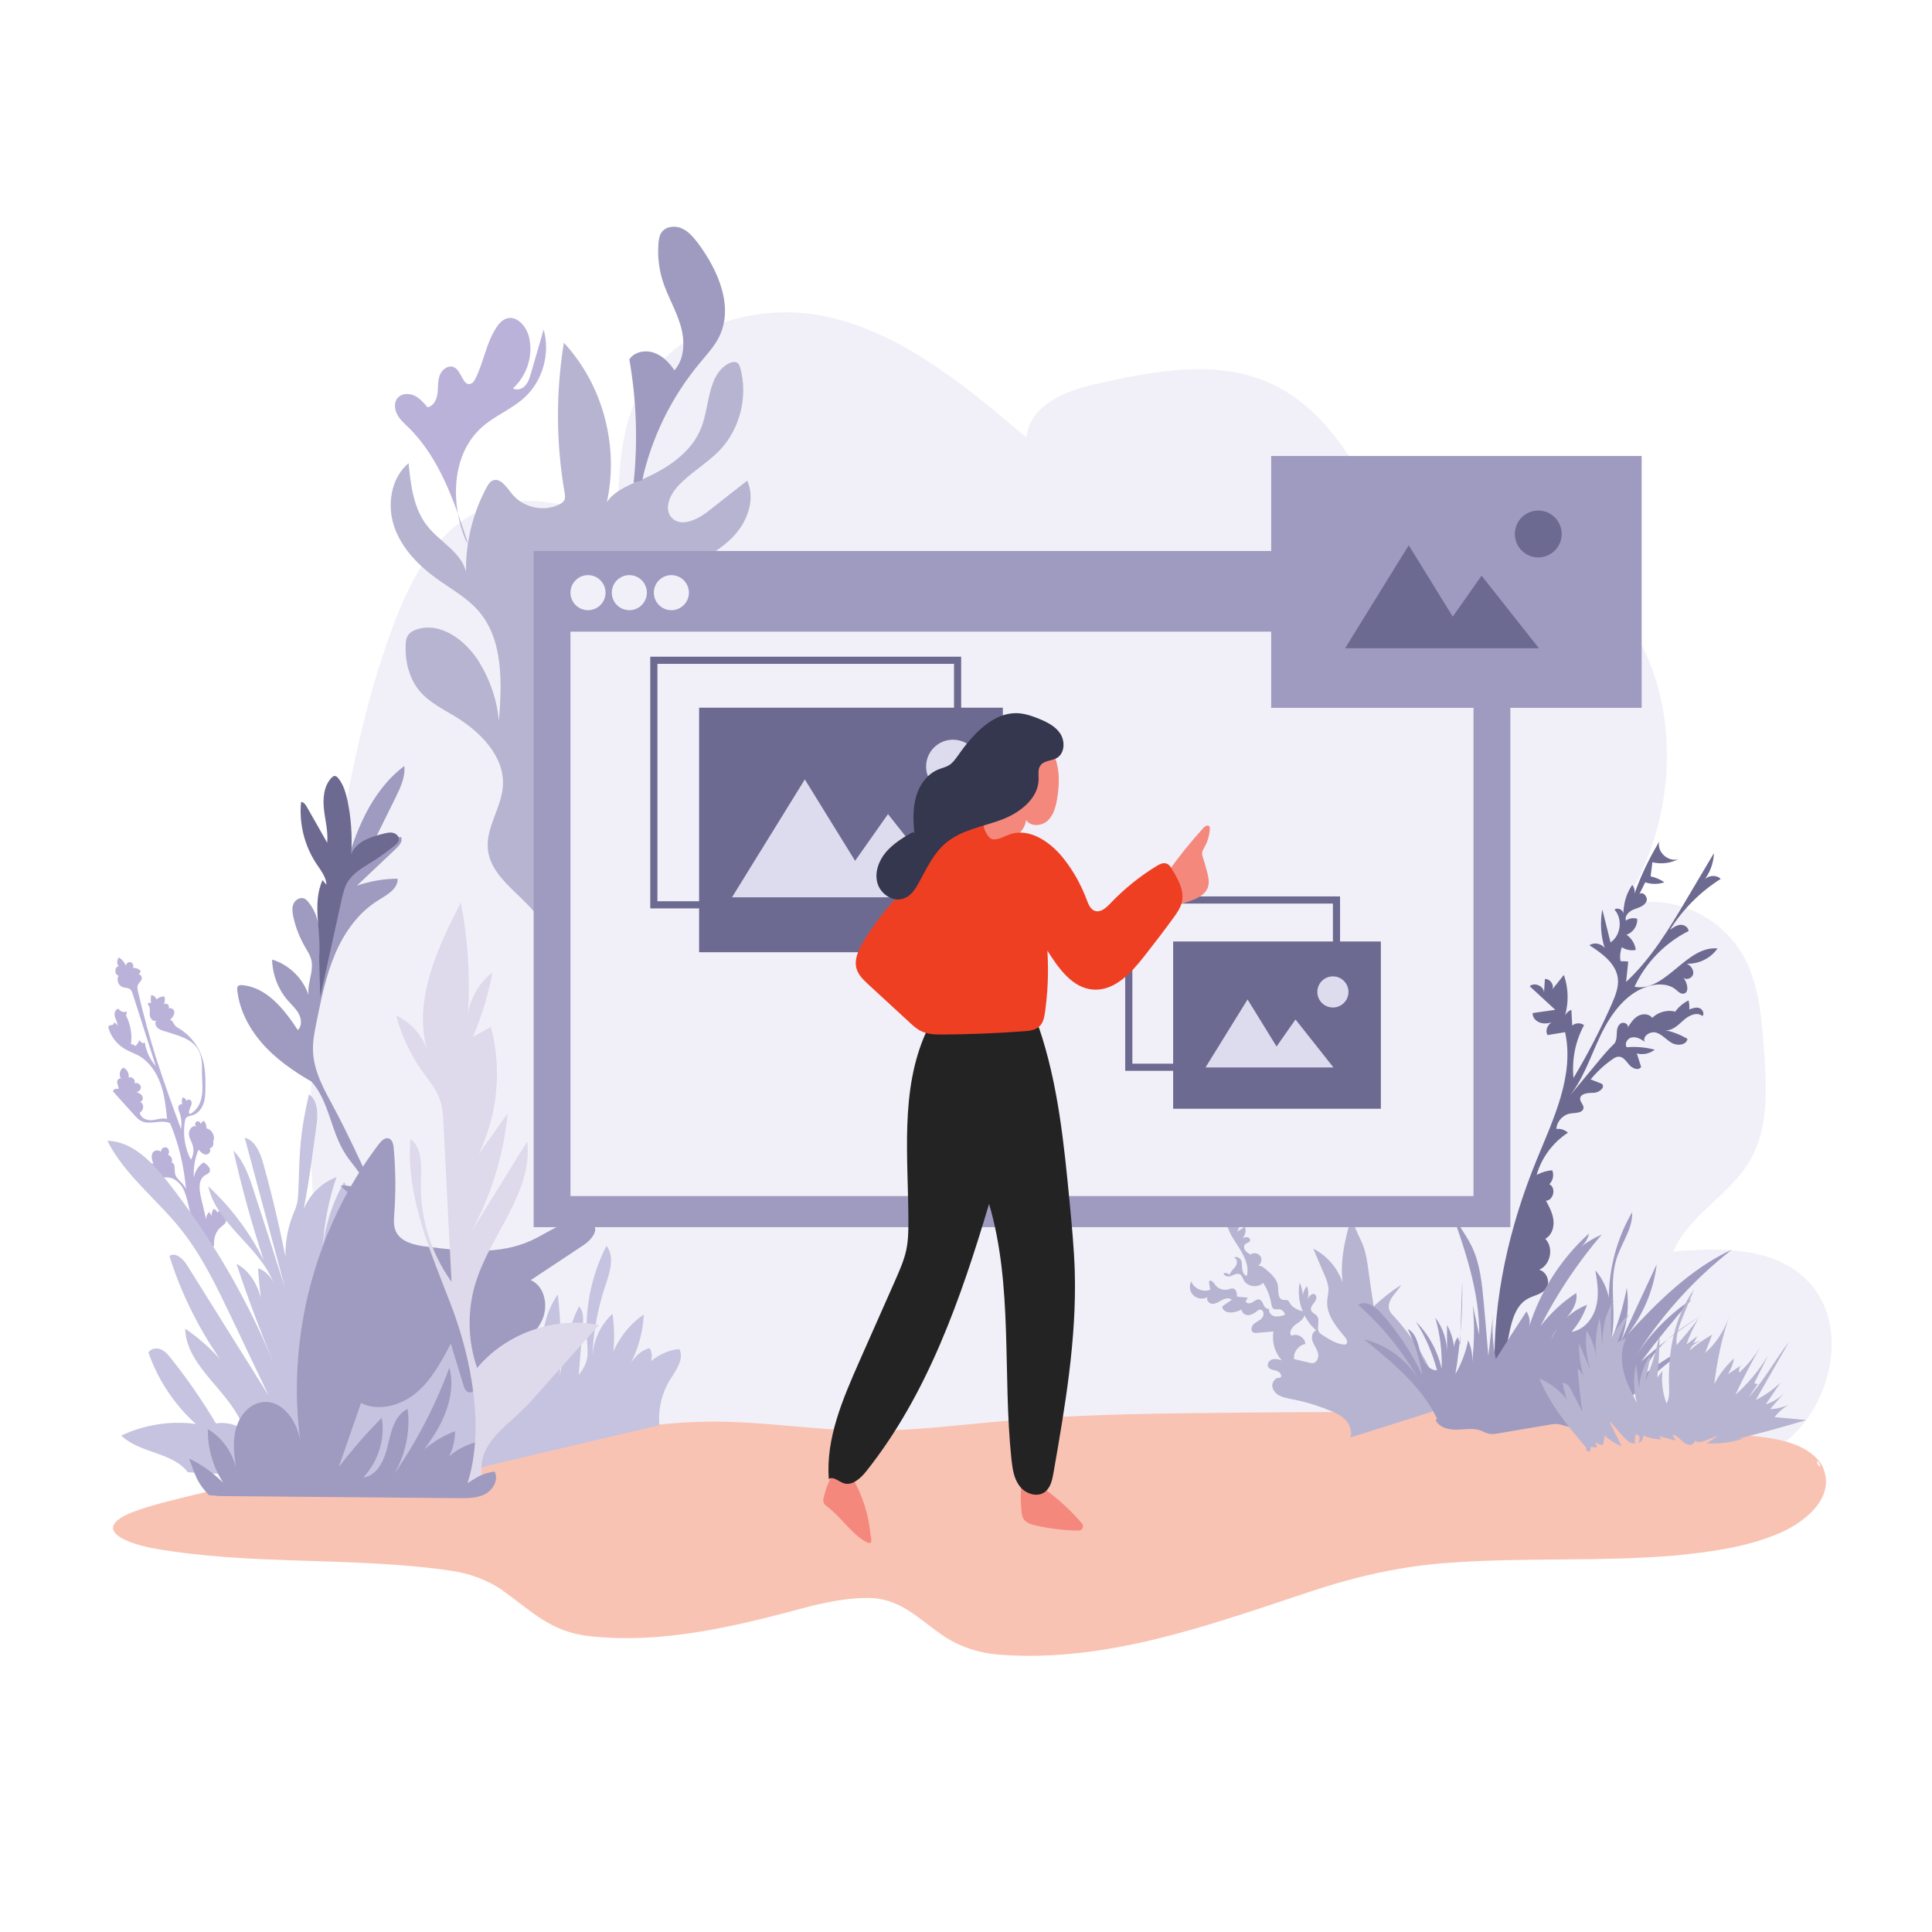 <?xml version="1.0" encoding="UTF-8"?><svg xmlns="http://www.w3.org/2000/svg" version="1.1" viewBox="0 0 1080 1080"><defs><style> .cls-1 { fill: none; stroke: #6d6a91; stroke-miterlimit: 10; stroke-width: 4px; } .cls-2 { fill: #c5c3df; } .cls-3 { fill: #f1f0f8; } .cls-4 { fill: #bab2d8; } .cls-5 { fill: #6d6a91; } .cls-6 { fill: #dddcee; } .cls-7 { fill: #34374d; } .cls-8 { fill: #f5887d; } .cls-9 { fill: #b7b4d1; } .cls-10 { fill: #ef3f23; } .cls-11 { fill: #f9c3b3; } .cls-12 { fill: #ded9eb; } .cls-13 { fill: #9f9bc0; } .cls-14 { fill: #232323; } </style></defs><g><g id="Layer_1"><path class="cls-4" d="M110.8,696.5c-1.9-7.8-3.8-15.7-5.6-23.5-.8-3.2-1.6-6.6-3.3-9.4-1.8-2.8-4.7-5.2-8-5.4-1.1,0-2.3.1-3.4-.2s-2.2-1.3-1.9-2.5c-1.8,1.6-5.2,1.5-6.3-.6s1.3-5.3,3.5-4.3c-.8-2-1.5-4.2-.5-6.1,1-1.9,4.5-2,4.7.1-.6-1.6,1.1-3.6,2.8-3.2,1.7.4,2.3,3,1,4.1,1.8.4,3,2.7,2.1,4.4,2.2.2,1.6,3.6,1.9,5.8.5,3.8,5.4,5.7,6.2,9.5-1-12.8-4-25.5-8.9-37.3-4.8-2.3-11,1.1-15.8-1.1-1.8-.8-3.2-2.3-4.5-3.8-3.9-4.3-7.8-8.6-11.7-13,.4-1.2,2-1.8,3.1-1.1.3-1.3-.6-2.6-.7-3.9-.2-1.3,1.5-2.9,2.3-1.8-1.5-1.9-1-5.1,1.1-6.4,2.1.9,3.4,3.3,3,5.6,1.8-.9,4.2,1.4,3.3,3.2,1.4-.6,3.2.3,3.5,1.8.3,1.5-1,3.1-2.5,3,1.3.5,2.6,1.1,3.3,2.3s.2,3.1-1.2,3.2c2.3.9,2.3,4.9,0,5.8-.3,2.9,3.4,4.7,6.3,4.5,3-.2,5.9-1.5,8.8-.7-.7-6.7-1.4-13.5-3.7-19.8-2.3-6.3-6.3-12.3-12.2-15.6-2.4-1.3-5.1-2.2-7.5-3.6-4.4-2.5-7.9-6.8-9.3-11.7-.1-.4-.2-.8,0-1.1.3-.6,1.2-.6,1.9-.7s1.4-.9,1-1.4c1,.1,1.9,1,2.1,2,.2-1.9-1-3.5-1.5-5.3s.2-4.3,2.1-4.4c.8,1.6,3,2.3,4.6,1.5-.1.8-.3,1.6-.4,2.4,2.5,4.9,3.5,10.5,2.7,15.9.9,0,1.9.4,2.5,1.1,1-1,1.7-2.1,2.3-3.4.6,1.3,2.6,2.5,2.9,1.1.7,5,2.9,9.7,6.2,13.5-4.3-13.5-8.6-26.9-12.9-40.4-.3-.9-.6-1.8-1.2-2.4-1.2-1.1-3.2-.9-4.7-1.5-2.3-1-3.3-4.2-2-6.3-2.4-.5-2.4-4.9,0-5.3-1.1-1.4-1-3.6.2-4.9,1.7,1.1,3.1,2.8,3.9,4.7,0-1.3,1.4-2.4,2.7-2,1.2.4,1.9,2.1,1.1,3.2,1.6-.2,3.4.5,4.5,1.7-.4.7-.7,1.4-1.1,2.1,1.2-.4,2,1.5,1.5,2.7s-1.7,2-2.1,3.2c-.4,1-.1,2.2.1,3.3,3,12.9,6.5,25.8,10.5,38.4,4.2,13,8.9,25.9,13.6,38.7.5-3.2.2-6.5-.9-9.5-.4-1-.8-2-.6-3s1.4-1.9,2.3-1.3c-.6-1.3-.5-2.8.2-4,1,.3,1.8,1.1,2.1,2.1.2-1.2,2.3-1,2.7.2s-.2,2.4-.7,3.6-1,2.5-.3,3.5c3.8-1.6,6.1-5.8,6.8-9.9.7-4.1.2-8.3.1-12.5,0-4.4.3-9-1.7-12.9-3.4-7-12.3-8.8-19.7-11.2-1.4-.4-2.8-1-3.7-2-1-1.1-1.3-2.8-.4-3.9-1.6,1.2-3.7-1.2-3.7-3.3s.4-4.5-1.2-5.8c.4-.7,1.3-1,2-.6-.3-1.4-.3-3,0-4.4,1.4,0,2.6,1.1,2.9,2.4,1.2-1,2.7-1.6,4.3-1.8.8,1.5.6,3.4-.4,4.6.8-.7,2.1-.6,2.8.3.6.8.3,2.2-.6,2.7.5-1.8,3.6-.9,3.9.9.3,1.9-1.1,3.5-2.4,4.8,1.4,0,1.9,1.9,2.8,3,.6.8,1.5,1.3,2.4,1.8,6.1,3.7,10.8,9.7,12.9,16.5,1.7,5.4,1.8,11.1,1.7,16.7,0,3-.1,6.1-1.1,8.9-1,2.8-3.1,5.4-6,6.3-1.3.4-2.8.5-3.7,1.6-.5.6-.6,1.3-.7,2.1-1.1,7.2,0,14.7,3.4,21.2,1.4-2.3,1.8-5.2,1.1-7.8-.6-2.3-2.1-4.3-2.2-6.6s1.9-5.1,4.1-4.2c-.9-.7-.7-2.3.3-2.8,1-.4,2.4.6,2.2,1.7.2-1,1-1.8,1.9-2,.9,1.2,1.4,2.7,1.3,4.2,3.2.5,5.2,4.7,3.7,7.5.7,1.5-.4,3.4-2,3.7,1.3,1.1-.2,3.5-2,3.4-1.7,0-3-1.5-4.1-2.8-2.1,5-3,10.4-2.6,15.7.5-3.4,2.5-6.6,5.4-8.5,2.2,1.2,4.7,3.8,3.1,5.7-.6.7-1.5,1-2.3,1.5-3.8,2.3-3.3,7.9-2.3,12.2,1.1,4.7,2.2,9.3,3.3,14-.8-1.9-.2-4.2,1.3-5.6.7.7,1.2,1.7,1.4,2.6-.2-1.5.2-3.1,1.1-4.4,1.2.3,2.2,1.5,2.2,2.7-.4-.8.7-1.7,1.6-1.4s1.4,1,1.9,1.8c.8,1.2,1.5,2.6,1.2,4-.4,1.4-1.8,2.1-2.9,3.1-3,2.5-4.1,6.7-3.7,10.6"/><path class="cls-3" d="M190,753.5c-25.7-86.9-17.1-181.1-2.4-270.9,7.3-44.6,16.1-89.2,31.6-131.3,9.8-26.6,23.9-54,48.3-65.5,24.5-11.6,53.1-4.1,77.9,6.9.2-24.5.6-50.2,11.3-71.9,19.6-39.6,68.8-53.2,109.4-42.9,40.7,10.3,74.9,38.9,107.7,66.7,1.7-18.3,22.2-26.2,39-30,32.8-7.3,68.1-14.3,98.7.3,35.3,16.9,54.3,57.5,70.5,95.2,45.3-23.9,105.1-1.9,132.1,43.8,27,45.8,22,108.7-7.2,152.9,25.7-8.7,56.3,4.6,69,30.1,7.6,15.2,8.9,33,10.2,50.2,1.5,20.6,2.6,42.7-7.2,60.5-11.1,20.2-34.3,30.8-43.5,52,28.2-2.4,61.1-2.7,78.9,20.9,17.5,23.3,9.5,60.4-11,80.8-20.5,20.4-49.5,27.5-77.3,30.1-72.5,7-145.5-10.4-218.2-4.8-26.1,2-51.9,7-78,9.6-53.7,5.4-107.7.7-161.4-4.5-70.1-6.8-140.2-14.5-210.1-23.2-16.1-2-32.7-4.2-47.1-12.4-14.3-8.2-26.2-23.8-25.7-41.2"/><path class="cls-11" d="M1017.7,817.9c-12.9-18.3-49.8-14.8-70.6-17.4-23.2-2-46.2-6.6-69.4-8.6-24.9-2.3-49.9-2.5-74.9-2.6-33.8-.1-67.6,0-101.4.3-48.7.5-97.5.5-146,5.3-18.8,1.7-37.7,3.9-56.6,4.6-34.6,1.8-68.9-5.3-103.4-4.8-17.2.2-34.3,2.3-51.3,4.7-16.9,2.4-33.8,4.8-50.9,6.3-32.7,3.1-66.4,2.6-98.3,7.9-27.5,4.9-56.9,15.4-85.2,21.7-12.1,3.1-24.8,5.8-35.9,10.1-21.3,8.6-6.9,16.4,11.2,20,54.8,9.9,111.9,4.6,166.8,12.6,10.5,1.4,21.2,5.4,29.2,11.1,16.3,11.6,26.8,23.1,48.3,25.5,42.5,4.7,84.2-6.1,124.8-17,9.8-2.3,20.6-4.4,30.4-4.3,18.2-.4,28.7,11.4,42.2,20.7,9,6.3,20.5,10.2,32.2,11,59.7,4.5,116.9-16.5,173.3-35.2,25.6-8.5,51-14.4,78.2-16.2,41.3-3.1,85.2-.5,126.3-4.1,21-2.1,39.8-4.7,58.2-12.5,16.3-7.1,32.7-22.1,22.9-39.1h0ZM1017.2,819.8c-.6-.3-1.5-1.8-1.4-2.6,0-.2,0-.3.3-.3.5.1,1.9,3.2,1.2,3h-.1Z"/><path class="cls-2" d="M105,823c-8.7-11.4-26.9-10.5-37.2-20.5,12.9-6.1,27.5-8.4,41.7-6.5-12-10.8-21.2-24.6-26.5-39.9,1.3-2.3,4.5-2.8,6.9-1.8,2.4,1,4.2,3.1,5.8,5.2,9.2,11.5,17.5,23.6,25,36.2,5.5-.9,11.3.5,15.8,3.7-6.5-21.2-32.3-34.5-33-56.7,12.3,8.4,22.8,19.3,30.7,31.8-17.7-21.3-31.2-46-39.5-72.4,3.5-2.4,7.7,1.7,9.9,5.2,15.2,24.3,30.4,48.6,45.6,72.9-6.9-14.6-13.9-29.1-20.8-43.7-8.3-17.3-16.6-34.8-28.7-49.8-13.3-16.6-31.1-30-40.7-49,14,.3,24.9,11.8,33.6,22.8,24.3,30.9,44.4,65.2,59.4,101.6-7.6-18.3-14.6-36.8-20.8-55.6,11.8,6.1,15,21.2,16.8,34.3-2.7-10.4-4.2-21.1-4.7-31.9,4.6,1.7,8.2,5.8,9.4,10.6-6.7-21.8-32.4-34.1-37.3-56.4,12.7,11.8,23.3,25.9,31,41.4-6.6-20.2-12.3-40.6-16.9-61.3,5.9,6,8.7,14.3,11.3,22.3,5.9,18.1,11.8,36.3,17.5,54.4-7.5-28-15-55.9-22.5-83.9,6,1.6,8.7,8.5,10.4,14.5,6.6,23.7,11.9,47.8,16.1,72-5.1-13.7-5-29.4.3-43,.9-2.2,1.8-4.3,2.4-6.6.6-2.5.7-5.1.8-7.6.8-23.1.8-31.1,5.9-53.6,5.4,3.8,5,11.8,4.1,18.3-2.9,20.3-3.2,25.6-7,45.8,3.3-8.1,10.1-14.7,18.3-17.8-4.3,12.5-6.9,25.7-7.6,38.9,1.5-12.7,5.6-25,11.8-36.1,3.8,4.9,1.8,12,.1,18-3.8,13.2-5.3,27-4.5,40.7,2-10.6,6.6-20.7,13.3-29.1,7,15-7.7,33.9-.4,48.8-.4-7.2,2.7-14.4,8.1-19.2,4.5,11.8,7.7,24.1,9.3,36.7,8.2-15.6,28.9-21.5,45.9-17.1s16.3-4.7,27.3,9.1c-6.5-18.4-.8-14.3-11.8-30.5,9.3,5.1,16.4,14,19.4,24.2-4-16.1-26.7-16.8-30.7-32.9,6.6,4.3,10.4,8.7,11.5,16.5s18.9,4.1,21.4,11.5c-3.6-13.3-23.5-15.1-20.7-28.6,5.9,7.4,11.1,14.8,10.5,24.3-.5,8.1,13,6.9,12.5,15,.4-8.8,3.3-17.4,8.3-24.6,1.8,15.2,2.1,30.6,1.1,45.9,2.3-13.4,4.6-27.1,10.8-39.2,2.6,2.7,2.4,7,2.1,10.7-1,12.2-1.3,15.5-2.3,27.6,7.1-9,4.6-12.9,4.4-24.3-.3-16.5,3.6-33.1,11.1-47.9,4.8,6.1,1.9,15-.6,22.3-4.6,13.6-7,27.8-7.4,42.1,0-9.8,4.1-19.7,11.4-26.4,1.9,13.4.7,27.2-3.5,40,0-15.6,8.2-30.9,21-39.6-.6,11.9-4.4,23.6-11,33.5,3.3-6.2,7.4-13.1,14.3-14.7,2.7,4.4.5,11-4.3,12.9,4.7-6.9,12.6-11.6,20.9-12.4,2.8,5.7-2,11.9-5.3,17.3-4.6,7.5-6.7,16.5-5.9,25.3-46.3,10.9-92.6,21.8-138.9,32.8"/><path class="cls-9" d="M306.2,523.8c-4.5-19.8-31.7-29.1-33.5-49.3-1.1-12,7.6-23,8.4-35,1.2-16.7-12.8-30.7-27.2-39.3-6.7-4-13.8-7.6-18.9-13.4-6.2-7.1-8.7-17-8.2-26.5,0-1.8.3-3.7,1.3-5.2,1.1-1.6,2.9-2.6,4.7-3.2,13.4-4.6,27.5,6,35,18.1,6.2,10,10.1,21.5,11.1,33.2,1.7-21.6,2.6-45.8-11.7-62-6.3-7.1-14.8-11.8-22.5-17.3-10.5-7.5-20.1-17.2-24.3-29.4-4.2-12.2-1.9-27.3,8-35.6,1.2,12.4,2.8,25.6,10.6,35.3,7,8.8,18.7,14.4,21.5,25.3-.2-16.4,3.8-32.8,11.6-47.2.8-1.4,1.7-2.9,3.1-3.6,4.2-2,7.8,3.3,10.7,7,5.9,7.8,17.6,10.7,26.5,6.4,1.2-.6,2.5-1.4,3.1-2.6.6-1.3.3-2.8.1-4.2-4.8-27.6-4.9-56-.4-83.7,23.5,25.2,32.2,63.2,22.2,96.2-.7-9.6,10.3-15.1,19.2-18.8,14.9-6.1,30-15.4,35.6-30.4,4.6-12.3,3.4-28.9,14.9-35.3,1.7-.9,4-1.5,5.4-.2.7.6,1,1.6,1.3,2.5,4.4,15.9,0,33.9-11.3,45.9-7.3,7.7-17,12.9-24.1,20.9-4.1,4.7-7.2,12.1-3.1,16.8,5.1,5.9,14.6,1.3,20.7-3.5,7.2-5.7,14.5-11.4,21.7-17,4.6,10.1.3,22.4-7.2,30.6-7.5,8.2-17.7,13.2-27.4,18.6-21.1,11.7-41.2,26.3-54.4,46.5"/><path class="cls-13" d="M354.2,269.9c2.4-23,1.6-46.3-2.4-69,2.8-4.3,8.9-5.4,13.8-3.7s8.6,5.6,11.4,9.8c5.9-6.6,5.9-16.7,3.4-25.2-2.5-8.5-7.2-16.2-9.9-24.6-2.2-6.9-3-14.2-2.4-21.4.2-2,.5-4,1.5-5.6,2.3-3.6,7.5-4.3,11.4-2.6,3.9,1.7,6.7,5.1,9.3,8.5,11.2,15.1,20,35.3,11.7,52.2-2.7,5.4-6.9,9.9-10.7,14.5-15.8,18.9-27,41.6-32.3,65.7"/><path class="cls-4" d="M261.6,303.8c-7.6-23.4-15.8-47.7-33.3-64.9-2.4-2.3-4.9-4.5-6.4-7.5-1.5-2.9-1.7-6.9.6-9.2,2.3-2.4,6.2-2.4,9.2-1,3,1.4,5.2,4,7.3,6.5,3.4-.7,5.2-4.4,5.6-7.9s0-7,1.3-10.2c1.2-3.2,5.1-5.9,8.1-4.2,4.1,2.2,4.8,10.7,9.2,9.1,1.3-.5,2-1.7,2.6-2.9,4.6-9.2,6-19.8,11.6-28.4,1.4-2.2,3.2-4.2,5.6-5.1,5.8-2,11.3,4.3,12.7,10.3,2.5,10.2-1.1,21.7-9,28.7,2.2,1.3,5.2.4,6.9-1.5s2.5-4.4,3.2-6.9c2.4-8.2,4.7-16.3,7.1-24.5,3.8,13.4-.5,28.7-10.8,38.1-7.1,6.5-16.4,10-23.5,16.3-17.2,15.1-18,42.5-9.2,63.6"/><path class="cls-9" d="M754.8,803.6c1.2-3.3-.2-7.2-2.6-9.8-2.4-2.6-5.8-4.1-9.1-5.4-6.8-2.8-13.9-4.9-21.2-6.3-2.3-.5-4.7-.9-6.8-2s-3.8-3.2-3.9-5.5c0-2.4,2-4.8,4.4-4.4,1.5-1.1-.2-3.4-1.9-3.9s-3.9-.6-4.8-2.2c-.8-1.6.5-3.6,2.3-4.2,1.7-.5,3.6,0,5.3.5-3.9-4.3-5.7-10.4-4.6-16.1-3.1.3-6.1.5-9.2.8-.7,0-1.4.1-2-.2-1.8-.8-1.2-3.7.3-4.9,1.5-1.3,3.5-1.9,4.7-3.5s.6-4.6-1.4-4.4c-.6,0-1.2.5-1.7.9-1.4,1.1-3,2.1-4.8,2.2-1.8,0-3.7-1.3-3.7-3.1-3.5,1.6-8.4,2.8-10.5-.4-.2-.3-.4-.7-.3-1,0-.5.6-.9,1-1.2,1.4-1,2.9-1.9,4.3-2.9-1.4-1.3-3.7-.8-5.4.1s-3.4,2.1-5.3,2.2c-1.9,0-3.9-2.2-2.9-3.8-2.5,1.4-5.8,1-7.9-1s-2.5-5.3-1.2-7.8c1.5,4,6.6,6.3,10.6,4.7-.2-1.6-.5-3.1-.7-4.7.9-1.2,2.6.5,3.4,1.8,1.6,2.3,4.7,3.4,7.4,2.7.9-.3,1.8-.7,2.8-.5,1.7.4,2.1,2.7,2.1,4.5,2,.2,4,.4,6,.6-.4.7-.7,1.3-1.1,2,.3,1.5,2.5,1.4,3.7.6,1.3-.8,2.6-2,4-1.5,1.3.4,1.8,1.9,2.3,3.1.6,1.2,1.9,2.5,3.1,1.9-.6,1.9,1.1,3.9,3,4.3s3.9-.2,5.8-.8c-.2-1.6-1.6-3-3.3-3.1-1.1,0-2.3.3-3.2-.4-.8-.5-.9-1.6-1.1-2.5-.7-4.2-2.2-8.3-4.6-11.9-3,3.1-9,2.2-10.9-1.6-.6-1.1-.9-2.5-2-3.1-1.5-.9-3.4.2-5,.9s-4.3,0-4.1-1.7c1.2-.1,2.4.2,3.3,1,.4-1.9,2.2-3.1,3.3-4.7s1.1-4.5-.9-4.8c1.2-1.1,3.3,0,4,1.4.6,1.5.4,3.2.6,4.9s1,3.5,2.6,3.8c1.6-6.3-2.3-12.6-5.9-18.1-3.6-5.4-7.3-12-5.2-18.2.9,1,1.8,2,2.8,3,1.1-3.3,4-5.9,7.4-6.7-.9,5.2-2.4,10.4-4.4,15.3,1.4-.9,2.8-1.9,4.2-2.8.8,2.1.3,4.7-1.2,6.4.9-.3,1.8-.7,2.7-.5s1.7,1.2,1.4,2c-.4,1-1.8,1.1-2.6,1.8-1,.8-.9,2.5-.2,3.5s1.9,1.7,3,2.4c1.6-1.3,4.3-.9,5.5.8,1.2,1.7.6,4.3-1.2,5.4,1.6-.1,3.1,1,4.4,2.1,3,2.6,6.3,5.5,6.7,9.4.3,2.9-.2,6.9,2.6,7.6.9.2,2-.1,2.8.3.7.4,1,1.1,1.4,1.8,1.6,2.6,4.8,3.7,7.7,4.6,1.4,2.5-1.5,5.1-3.9,6.6-2.4,1.5-4.9,4.6-3.1,6.8,3.2-1.7,7.7,1,7.8,4.6-3.8.6-6.8,4.6-6.3,8.4,2.8.7,5.5,1.3,8.3,2,.8.2,1.7.4,2.5.2,2.3-.5,3.1-3.5,2.5-5.8-.7-2.3-2.2-4.2-3-6.4-.7-2.3-.2-5.3,2.1-6-7.5-6.4-11.1-17-9.3-26.7,1.4,3,2,6.3,1.7,9.6-.3-2.7.6-5.6,2.4-7.7.9,2.5,1,5.2.3,7.7.6-1.9,2.6-4.1,4.2-3,1.4,1,.6,3.2-.4,4.5s-2.4,2.9-1.7,4.5c.5,1.3,2.2,1.8,3.1,2.9,2.2,2.5-.6,7.1,1.6,9.6.4.4.8.7,1.3,1,3.7,2.4,7.5,4.9,11.9,5.5.5,0,1.1,0,1.5-.2,1.3-.8.4-2.7-.5-3.9-4.8-5.7-10.1-12-10-19.4,0-2.7.9-5.4.7-8.2-.2-2.3-1.1-4.6-2-6.7-2.2-5.1-4.3-10.1-6.5-15.2,7.6,3.8,13.7,10.8,16.4,18.9-1.7-13.9,2.3-27.8,6.3-41.2-2.7,6.7,2.5,13.6,5.1,20.3,1.6,4.1,2.3,8.6,2.9,13,1,7.1,2,14.2,3.1,21.3,4.7-4.5,9.8-8.5,15.3-12-1.2,2.4-3.3,4.3-4.8,6.5-1.6,2.2-2.7,5.1-1.7,7.6.5,1.3,1.5,2.4,2.5,3.4,13.3,14.5,23.1,32.2,28.4,51.1"/><path class="cls-13" d="M179.2,607.5c-10.9-6-21.6-12.7-30.2-21.6-8.6-8.9-15.2-20.3-16.4-32.7,0-.6,0-1.3.3-1.8.5-.7,1.6-.8,2.5-.7,13.8,1.2,23.5,13.6,31.1,25.1,2.3-2.2,2.1-6,.6-8.9-1.4-2.8-3.9-5-6-7.4-5.6-6.3-8.8-14.7-9-23.1,10.4,3.1,18.8,12.1,21.2,22.6-3.1-7.1,2.7-15.4.6-22.9-.7-2.4-2.1-4.5-3.3-6.6-3-5.2-5.3-10.9-6.6-16.8-.5-2.4-.9-5,0-7.3.9-2.3,3.6-4,5.9-3.2,1.1.4,1.9,1.3,2.6,2.2,3.8,4.7,5.9,10.8,5.9,16.8,1.4-6.3,2.9-12.7,4.3-19-1.9,12.7-2.2,25.7-1,38.5,3.1-17.5,6.2-35.1,10.6-52.3,5.8-22.7,15-46.1,33.7-60.2.7,5.9-2,11.7-4.6,17.1-4.4,8.9-8.8,17.8-13.2,26.7,4.9-2.6,10.5-4,16-4.1,1.1,2.2-.8,4.6-2.6,6.3-7.4,7-14.7,13.9-22.1,20.9,7.3-2.5,15.1-3.9,22.8-3.9.2,5.7-6,9.1-10.9,12.1-11.2,6.9-19.1,18.2-24.2,30.3-5.1,12.1-7.7,25.1-10.3,37.9-1.1,5.4-2.1,10.8-1.9,16.2.4,11.3,6.3,21.6,11.7,31.6,7.6,14.3,14.4,28.9,21.1,43.6,4.6,10,9.3,21.1,6.4,31.7-.1.5-.3,1-.7,1.4-.8.9-2.3.6-3.5.2-8.4-3.2-13.4-12.4-13.6-21.4,2.5.2,5.1.3,7.6.5-4.6-4.2-9.2-8.3-13.7-12.5,5.6-.4,11.2,1.2,15.7,4.5-1-8.6-8.3-15-13-22.3-8.2-12.8-9-29.8-19.3-40.9"/><path class="cls-5" d="M178.4,534.9c1.3-14.4-4.1-29.7,1.9-42.9.7.9,1.5,1.7,2.2,2.6-.2-4.4-3.2-8.1-5.6-11.7-6.7-10.1-9.8-22.5-8.6-34.6,1.5,0,2.6,1.6,3.3,2.9,3.8,6.6,7.5,13.2,11.3,19.9.6-6.2-1.1-12.4-1.8-18.6s-.1-13.1,4.1-17.6c.6-.6,1.4-1.3,2.2-1.1.6.1,1.1.6,1.5,1,3,3.5,4.3,8.1,5.3,12.5,2.1,9.9,2.8,20.1,2.1,30.2,2.6-7,10.9-9.7,18.2-11.5,1.7-.4,3.6-.9,5.3-.4,1.7.4,3.4,2,3.2,3.8-.2,1.4-1.4,2.5-2.5,3.4-4.2,3.4-8.6,6.5-13.2,9.4-5,3.1-10.4,6.2-13.3,11.4-1.5,2.7-2.2,5.8-2.9,8.8-4,18.3-8.1,36.5-12.1,54.8"/><path class="cls-5" d="M835.5,765.9c-1-40.1,8.2-80.1,23.4-117.3,9.4-23,21.3-47.3,16-71.6-3.3.5-6.5,1.1-9.8,1.6-1.9-3.1,1-7.8,4.6-7.6-2.6.7-5.4,1.5-8,.9-2.7-.6-5.2-2.9-4.9-5.6,4.2-.6,8.4-1.2,12.6-1.8-4.8-4.4-9.5-8.8-14.3-13.2,2.8-2.5,8.3.1,8,3.9.2-2.6.3-5.3.5-7.9,2.8-.3,5.3,3.1,4.2,5.7,2.1-2.7,4.3-5.3,6.4-8,2.8,7.9,2.8,16.8,0,24.7.3-2.3,2-4.4,4.2-5.2.2,2.9.3,5.9.5,8.8,1.8-1.6,4.7-1.7,6.6-.2-4.9,8.9-6.9,19.4-5.9,29.5,8-13.4,15.2-27.3,21.5-41.6,1.9-4.4,3.8-9.2,3.3-14-1-8.4-8.8-14-15.9-18.6,2.6-1.8,6.6-1,8.5,1.5-2.2-6.9-2.6-14.4-1.3-21.5,1.5,6.1,3.1,12.3,4.6,18.4,5.8-3.9,6.9-13.2,2.2-18.3,1.8-1.6,5.3.3,5,2.7-.1-5.8,1.6-11.7,4.9-16.5,1.2,1.3,1.7,3.3,1.2,5.1,3.6-10.2,8.3-20,13.9-29.3-1.4,5.8,5.2,11.7,10.8,9.7-4.4,2.4-9.8,3-14.6,1.8-.3,2.6-.7,5.3-1,7.9,2.8.6,5.4,1.7,7.7,3.3-3.4,1.2-7.3,1.2-10.7,0-1.1,2.2-2.2,4.5-3.3,6.7,1.8-2.1,5.2,1.7,3.9,4.2-1.3,2.5-4.4,3.3-7,4.3s-5.3,3.5-4.4,6.2c1.8-1.3,4.2-1.7,6.3-1,.3,3.9-2.3,7.8-6,8.9,2.8,1.9,4.8,5.1,5.2,8.5-2.6.6-5.5,0-7.8-1.5-.9,2.5-1.2,5.2-.7,7.8,1.4,0,2.9.1,4.3.2-.4,3.8-.8,7.6-1.2,11.4,14.2-13.2,24.3-30.1,34.1-46.7,5-8.4,10-16.9,15-25.3-.2,5.8-2.4,11.5-6.1,15.9,1.9-3.4,7.1-4.2,9.9-1.5-11.4,7.2-21.2,17-28.4,28.5,1.8-1.3,3.6-2.6,5.8-2.8s4.6,1.4,4.6,3.5c-13.2,6.6-24,17.7-30.2,31.1,17.3,3.4,28.9-23.1,46.4-21.4-3.8,5.5-10.5,8.8-17.2,8.5,2.2,1,4,3.3,3.6,5.7s-3.8,3.8-5.5,2.1c2.4,2.9,3.6,8.8-.2,9-1.6,0-2.8-1.3-4-2.3-3.7-3.1-9.1-3.4-13.8-2.3-13.3,3.1-22.3,15.4-28.2,27.7-5.9,12.3-10,25.8-19,36,5.7-6.9,11.5-13.8,17.2-20.7,3-3.7,6.1-7.3,9.5-10.6,1.2-1.6,1.2-3.8,1.3-5.8,0-2,.5-4.3,2.2-5.4s4.6.4,3.9,2.3c1.6-2.5,3.2-5,5.8-6.5,2.5-1.4,6.2-1.3,7.9,1.1,3.2-3.2,8.2-4.6,12.6-3.6.6,2.8-.8,5.9-3.3,7.4,1.5-5.8,5.6-10.9,11-13.6.4,1.7.6,3.4.4,5.1,1.8-.7,3.8-1.4,5.6-.8,1.8.6,3.1,3.1,1.8,4.5-3.1-2.6-7.8-.3-10.8,2.5-3,2.7-6.4,6.1-10.4,5.3,4.5.9,8.8,2.6,12.8,4.9-.5,3.5-5.5,4.1-8.6,2.4-3.1-1.7-5.4-4.7-8.7-5.8s-8,1.8-6.6,5c-2.1-1.4-4.5-2.8-7-2.4-2.5.3-4.6,3.5-3,5.5,5.2-.4,10.5,0,15.6,1.4-2.8,2.2-6.6,3-10,2.1.8,2.5,1.6,5,2.4,7.5-1.3,2.3-4.9.9-6.6-1.1s-3.4-4.7-6-4.6c-1.3,0-2.4.7-3.5,1.5-4.5,3.1-8.6,6.9-12.1,11.2,2.1.8,4.2,1.7,6.3,2.5,2.1,2.1-1.9,5.1-4.9,5-3,0-7.3.4-7.3,3.4,0,1.8,2,3.2,1.9,5-.2,2.8-4.2,2.8-7,3.1-4.3.5-7.9,4.4-8.2,8.7,2.4-.3,4.8.5,6.5,2.1-8.4,5.4-14.8,14-17.5,23.6,2.7-1.5,5.7-2.4,8.7-2.6,1.1,2.6.4,5.8-1.6,7.8,3.9,1.8,2.4,9.1-1.9,9.2,1.9,3.5,3.8,7.1,4.2,11.1s-1.1,8.4-4.6,10.2c4.9,4.9,3,14.6-3.4,17.3,4.3,1.1,6.5,7.1,3.8,10.6-2.3,3.2-6.8,3.7-10.2,5.6-6.7,3.7-8.9,12.2-10.4,19.7-2.3,11.6-4.7,23.3-7,34.9-.1-5.7-.3-11.4-.4-17.2"/><path class="cls-13" d="M803.4,793.2c-8.8-18.3-25.1-31.7-40.9-44.5,12.9,3.1,24.3,11.7,30.9,23.1-8.9-15.9-20.5-30.3-34.2-42.4,4.3-2.8,9.7,1.1,13.1,4.9,9.2,10.3,16.8,21.9,22.7,34.3-1.3-8.9-4.1-17.6-8.1-25.7,4.5,2.2,5.7,7.9,7,12.8,1.3,4.9,4.4,10.4,9.4,10.3-2.5-9.6-6.5-18.8-11.8-27.2,7.2,7.2,12.2,16.5,14.4,26.4.3-9.7-.9-19.4-3.6-28.7,4.4,5.8,6.8,13.1,6.6,20.4,0-5.4,0-10.8,0-16.2,2.2,3.9,3.5,8.2,4,12.7-.1-2.1.7-4.3,2.1-5.9l1.2,4.1,1.2-35.3c.3,17.3-1,34.7-3.8,51.8,3.4-5.9,5.8-12.3,7.1-18.9,1.8,3.9,2.6,8.3,2.2,12.6,1.3-10.6,1.4-21.4.4-32.1,1.2,5.5,2.4,11,3.6,16.5.2-24.4-8.1-47.9-16.2-70.9,2.9,7.7,8.5,14.1,12.1,21.6,4.6,9.6,5.6,20.4,6.6,31,.9,10,1.8,20,2.6,30,.9-7.6,1.7-15.2,2.6-22.8-.7,8.2-.1,16.6,1.6,24.7,5.6-9,11.3-17.9,17.1-26.7,1.7,2.6,2.3,5.9,1.4,8.9,6.2-20.1,18-38.5,33.6-52.5-.7,3.1-2.4,5.9-4.9,7.8,3.6-2.9,7.7-5.3,12-7.2-13.4,15.7-24.9,32.9-34.3,51.3,5.6-7.3,12.4-13.6,20-18.6,1,5-2,9.8-5.3,13.7-3.3,3.8-7.2,7.5-8.6,12.3,3.6-8.8,11.1-16,20-19.4-1.9,5.5-4.8,10.7-8.7,15.1,6.8-1,11.9-7.2,13.7-13.9,1.8-6.6.8-13.7-.4-20.5,6.1,7,9.1,16.5,8,25.7-2-20.1,2.4-40.8,12.6-58.2.4,9.2-5.9,17.1-8.7,25.9-4.8,14.9.7,31.5-3.4,46.6,4.1-9.7,7.1-19.8,9.1-30.2,1.4,10,.3,20.3-3.2,29.7,6.6-14.3,13.2-28.5,19.9-42.8-1.7,14.3-7.5,28.1-16.5,39.4,17.2-18.7,35.6-37,58.6-47.7-21.8,17-40.6,38-55,61.6,8.1-13.4,19.3-25,32.4-33.7-9.8,11.2-19.3,22.8-28.2,34.7,10.6-9.5,21.9-18.1,33.9-25.9-13.5,8.4-28,18-32.5,33.3,9.9-7.6,20.6-14.1,32-19.4-19.5,11.8-36.7,27.4-50.3,45.7-1.7-.3-3.4.5-5.1,1.1-6.7,2.6-14.3,3-21.3,1-1.1-.3-2.1-.7-3.2-.8-1.5-.2-3,0-4.6.3-9.7,1.6-19.3,3.3-29,4.9-1.6.3-3.3.5-4.9.2-1.6-.3-3.1-1.2-4.6-1.8-4.3-1.6-9-.6-13.6-.5s-9.9-1.3-11.7-5.5"/><path class="cls-9" d="M886.7,809.3c-10.1-12-20.3-24.2-26.2-38.7,10.1,4.2,18.3,13,21.7,23.4-4.5-6.1-7.5-13.3-8.6-20.8,2-.5,3.6,1.7,4.6,3.6,2.1,4.1,4.2,8.2,6.3,12.3-1.1-8-2-16.1-2.6-24.2,2.8,2.7,4.8,6.3,5.6,10.1-3.4-7.5-5-15.7-4.8-24,2.2,5.1,4.3,10.1,6.5,15.2-2.4-7.2-3.2-14.9-2.3-22.4,3,4.7,4.8,10.1,5.5,15.6-.9-7.5-.3-15.2,1.8-22.5.9,5.4,1.3,10.9,1.4,16.3.3-6.6.5-13.4,3.1-19.5,1.2-2.8,2.8-5.6,2.4-8.6-.6,7.6-.7,15.2-.3,22.8,2.5-4.9,5.8-9.3,9.7-13.2-2.4,5.1-4.6,10.3-6.4,15.7,1.7-.8,3.4-1.7,5-2.5-3,5.7-3,12.5-1.5,18.8,1.5,6.2,4.6,12,7.5,17.6-2-7-2.2-14.5-.5-21.5.6,4.6,1.2,9.3,1.7,13.9.2-6.9,2.5-13.7,6.4-19.3-1,5-2,10-3,15,3.5-8.5,6.2-17.3,8-26.4,0,8.1-.4,16.1-1.3,24.1,1-1.3,2-2.5,3-3.8-.8,6.1,0,12.4,2.2,18.2,1.7-2.8,1.5-6.3,1.4-9.6-.7-19,2.9-38.7,14-54.1-2,4.8-3.9,9.6-5.9,14.4-2.2,5.3-4.4,10.9-3.9,16.7,4.3-4.8,8.4-9.8,12.3-14.9-2.7,4.6-5,9.5-6.8,14.6,2.1-1.6,4.1-3.2,6.2-4.7-1.5,2.7-3,5.4-4.5,8.1,3.9-3.4,8.2-6.4,12.7-8.9-1.3,3.4-2.6,6.8-3.9,10.2,6.1-5.4,10.7-12.5,13.3-20.2-4,12.2-6.7,24.8-8.2,37.6,2.8-5.4,6.5-10.2,11-14.3-.5,3.1-1.7,6.1-3.4,8.8,2.4-1.6,4.9-3.3,7.3-4.9-.9,1.1-1.3,2.6-1,4,4.7-4.2,8.7-9.2,12-14.6-5.1,8.8-9.8,17.8-14.1,27,7.2-6.4,13.4-13.9,18.3-22.1-2.6,5.2-5.2,10.5-7.8,15.7.7.1,1.3.2,2,.4-1.7,2.5-3.5,5-5.2,7.5,8.8-9.6,14.6-20.6,22.8-31.3-6.2,10.9-12.5,21.8-18.7,32.7,5-2.5,9.7-5.8,13.8-9.7-2.7,4-5.4,8-8.2,12.1,3.9-1.2,7.5-3.4,10.3-6.4-2.6,3-5.3,6.1-7.9,9.1,3.6-.1,7.2-1,10.5-2.4-3.1,1.7-5.9,4.1-8,6.9,5.9.5,11.8,1.1,17.7,1.6-14.6,4.4-29.3,8.4-44.1,11.9,3-1,6.2-1.6,9.4-1.7-6.7,2.3-14,3.3-21.1,2.8,2.3-1.3,4.5-2.7,6.6-4.3-2.8,1.1-5.6,2.1-8.4,3.2-1.8.7-4.9.6-4.7-1.4.8,1.7-1.3,3.6-3.1,3.4s-3.4-1.5-4.7-2.8c-1.3-1.3-2.8-2.7-4.7-2.8.6,1.1,1.2,2.1,1.8,3.2-3-.8-6.1-1.6-9.1-2.5l1,1.9c-3.5-.2-6.9-.9-10.2-2.2.5,1.7-.8,3.7-2.5,4.1.4-.9.8-2,.6-3-.2-1-1.1-2-2.1-1.8-.5,1.7-.6,3.4-.4,5.1-2.6.3-4.7-1.8-6.5-3.7-2.7-3.1-5.4-6.2-8.2-9.3,2.4,4.9,4.8,9.8,7.3,14.7-3.5-1.5-6.8-3.6-9.7-6.1,0,1.8-.4,3.7-1,5.4-1.4-.2-2.7-.8-3.8-1.6,0,.9.2,1.9.8,2.7-1.2.2-2.4,0-3.6-.2-.2.9-.4,1.9-.6,2.8-.8,0-1.7-.4-2.1-1.2"/><path class="cls-13" d="M116.8,835.8c-6.9-7.2-7.6-11.2-11.1-20.5,7.1,3.4,13.6,8.1,19.1,13.6-5.8-8.9-8.8-19.5-8.6-30,7.9,4.7,13.7,12.8,15.7,21.7-1-7.3-2-14.9,0-22,1.9-7.1,7.4-13.9,14.8-14.8,11.7-1.5,20.2,11.7,21.4,23.5-8.3-58.8,7.8-120.6,43.7-167.8,1.4-1.8,3.4-3.8,5.5-3.1,2,.6,2.6,3.2,2.8,5.4,1.1,12.2,1.2,24.5.3,36.7-.2,3.2-.5,6.5.7,9.4,2.6,6.4,10.7,8.2,17.6,9,19.6,2.5,40.4,4.8,58.4-3.5,9.9-4.6,19.3-12.4,30.1-11,1.7.2,3.4.7,4.5,2,3.1,3.6-1.3,8.8-5.3,11.5-9.9,6.6-19.8,13.1-29.7,19.7,7.8,3.4,9.9,14.2,6.5,22-3.4,7.8-10.5,13.2-17.4,18.2-6.9,4.9-14.2,10-18.1,17.6-1.3,2.5-3.3,5.8-6,4.8-1.5-.6-2.2-2.3-2.6-3.8-2.4-7.8-4.7-15.6-7.1-23.3-5.2,9.9-10.6,20.1-19.1,27.3-8.5,7.2-21.1,10.9-31.1,5.9-4.1,11.9-8.3,23.8-12.4,35.8,7.4-9.7,15.5-18.9,24-27.6,2,11.9-2,24.6-10.3,33.4,8-1,11.9-10.1,13.7-17.9,1.8-7.8,3.8-17,11.1-20.4,2,16-3.1,32.8-13.7,45,15.5-20.8,28.1-43.8,37-68.1,3.5,13.1-1.7,27.2-9.1,38.6-7.4,11.4-17,21.3-23.9,33.1,6.3-16.4,19.8-29.8,36.2-36.2,0,9.9-4.8,19.6-12.5,25.8,4.8-9.7,14.1-17.1,24.6-19.7,1.4,8-.5,16.5-5.1,23.1,4.3-3.6,9.6-5.9,15.1-6.6,2.3,4.4-.7,10.1-5.1,12.5-4.4,2.4-9.6,2.4-14.6,2.4-44.8-.4-89.6-.8-134.4-1.2"/><path class="cls-12" d="M261.4,828.9c9.7-30.5,2.1-69.8-9.4-99.7-11.5-29.9-25.1-60.6-22.6-92.5,6.9,5.1,6.1,15.3,5.9,23.9-.6,19.8,5.5,39.8,17.1,55.9-1.5-29.4-3-58.9-4.5-88.3-.2-4.6-.5-9.3-2-13.6-2-5.7-6.1-10.5-9.6-15.4-6.8-9.5-11.8-20.2-14.8-31.5,7.9,3.7,14.3,10.7,17.2,19-7.7-27.8,5.8-56.6,18.9-82.2,4,20.5,5.3,41.4,4,62.2,1.5-9,6.4-17.4,13.6-23.1-2.2,12.4-5.9,24.6-10.9,36.1,3.4-1.9,6.7-3.7,10.1-5.6,6.3,23.6,3.8,49.4-7,71.3,5.5-7.7,10.9-15.4,16.4-23-2.3,23.5-9.4,46.4-20.9,67.1,10.6-17.1,21.2-34.3,31.8-51.4,3.3,28.1-20.2,51.6-28.7,78.6-4.9,15.5-4.6,32.6.7,48,16.2-19.4,43.3-29,68.1-24-3.9,4.4-7.7,8.7-11.6,13-8.7,9.8-17.5,19.6-26.2,29.4-12.7,14.3-29.9,22.3-27.7,41.2"/><rect class="cls-13" x="298.3" y="308" width="546" height="378"/><rect class="cls-3" x="318.9" y="353.1" width="504.8" height="315.5"/><rect class="cls-13" x="710.6" y="254.9" width="207.1" height="140.8"/><polygon class="cls-5" points="860.3 362.4 751.9 362.4 787.5 304.8 812.1 344.7 828.2 321.8 860.3 362.4"/><circle class="cls-5" cx="859.9" cy="298.5" r="13.1"/><rect class="cls-5" x="390.8" y="395.6" width="169.8" height="136.7"/><rect class="cls-5" x="655.8" y="526.3" width="116.1" height="93.5"/><rect class="cls-1" x="631" y="503.1" width="116.1" height="93.5"/><rect class="cls-1" x="365.5" y="369.1" width="169.8" height="136.7"/><polygon class="cls-6" points="745.4 596.7 673.9 596.7 697.4 558.7 713.6 585 724.2 569.9 745.4 596.7"/><circle class="cls-6" cx="745.1" cy="554.5" r="8.7"/><polygon class="cls-6" points="533.2 501.6 409.2 501.6 449.9 435.7 478 481.2 496.4 455.1 533.2 501.6"/><circle class="cls-6" cx="532.7" cy="428.5" r="15"/><circle class="cls-3" cx="328.7" cy="331.3" r="9.8"/><circle class="cls-3" cx="351.8" cy="331.3" r="9.8"/><circle class="cls-3" cx="375.3" cy="331.3" r="9.8"/><path class="cls-8" d="M464.4,826.2c-1.7,3.3-3,6.9-3.9,10.6-.3,1.1-.5,2.3,0,3.4.4.9,1.3,1.6,2.1,2.2,7,5.2,12.1,13.2,19.2,18.1s5.1-.2,4.8-2.8c-1-10.9-4.4-21.7-9.9-31.2"/><path class="cls-8" d="M570.8,831.8c-.3,4.3-.2,8.6.2,12.9.1,1.4.3,2.9,1,4.1,1.4,2.5,4.4,3.4,7.2,4,7.8,1.8,15.8,2.7,23.8,2.8,2,0,3.2-2.4,1.9-3.9,0,0,0,0,0,0-5.9-6.9-12.6-13.2-20-18.6"/><path class="cls-14" d="M517.7,577c-14.8,32.7-9.9,70.3-9.9,106.2,0,5.2-.1,10.5-1.2,15.6-1.2,5.6-3.5,10.8-5.8,16.1-6.8,15.4-13.7,30.9-20.5,46.3-9.2,20.9-18.7,42.8-17,65.6,2.5-1.7,5.4,1.3,8.2,2.3,4.8,1.7,9.5-2.6,12.7-6.6,34.4-43.2,52.9-96.6,68.7-149.5,13.5,45.9,7.5,95.1,12.5,142.7.6,5.3,1.3,10.8,4.6,15.1,3.2,4.2,9.7,6.4,14,3.3,3.3-2.4,4.2-6.8,4.9-10.7,6.5-37.3,13-74.9,11.9-112.8-.4-12.6-1.6-25.2-2.8-37.8-3.2-33.3-6.5-67-17.3-98.6"/><path class="cls-8" d="M653.6,486.4c5.9-8.2,12.3-16.1,19.1-23.6.9-1,2.5-1.9,3.3-.9.3.4.3,1,.3,1.5-.2,3.5-1.2,6.9-2.9,10-.6,1.1-1.3,2.2-1.4,3.4,0,1,.2,2,.6,3,.8,2.5,1.5,5.1,2.2,7.7.7,2.8,1.4,5.8.4,8.6-1.3,3.6-5.1,5.8-8.7,7.1-3.6,1.3-7.6,2.2-10.5,4.7"/><path class="cls-8" d="M550.2,461.5c-1.5,2.2-1,5.7,1.1,7.3,1.3,1,2.9,1.4,4.5,1.5,3.9.4,8.1-.3,11.4-2.4,3.4-2.1,5.9-5.6,6.4-9.5,2.5,3.8,8.5,3.5,11.9.5s4.6-7.6,5.4-12.1c1.3-7.6,1.6-15.5-.9-22.7-.2-.6-.5-1.3-.9-1.7-.5-.5-1.2-.8-1.9-1.1-8.6-3.1-18.5.7-25,7.1-6.5,6.4-10.2,15.1-13.4,23.6-1.3,3.4-2.3,7.7.3,10.4"/><path class="cls-10" d="M550.5,457.5c-2.7,1.9,1.2,11.4,4.5,11.7,3.3.3,6.3-1.7,9.5-2.8,11.3-3.9,23.2,4.6,30.5,14.1,5.3,6.8,9.5,14.5,12.5,22.5.9,2.5,2.1,5.4,4.6,6.2,3.2,1,6.2-1.7,8.5-4.1,7.6-8,16.3-15.1,25.8-20.9,1.8-1.1,3.9-2.2,5.8-1.4,1.4.5,2.3,1.9,3,3.2,3.4,5.5,6.9,11.8,5.5,18.1-.7,3.3-2.7,6.2-4.7,8.9-5.2,7.2-10.6,14.2-16,21.1-7.4,9.5-16.8,19.9-28.8,19.1-11.7-.8-19.5-11.9-25.7-21.8.7,11.4.3,22.8-1.3,34.2-.4,2.8-.9,5.8-2.9,7.9-2.3,2.4-6,2.8-9.3,3-14.9,1.1-29.8,1.7-44.8,1.8-4.2,0-8.5,0-12.3-1.9-2.5-1.2-4.6-3.1-6.6-5-7.6-7-15.1-13.9-22.7-20.9-2.9-2.7-5.9-5.5-6.9-9.4-1.1-4.5.8-9.1,3-13.1,4.9-9,15.3-22.3,22.6-29.4l18.4-25.1,9.2-10.2,18.5-5.9Z"/><path class="cls-7" d="M511.1,465.9c-.6-6.9-.9-13.9,1-20.6s6.4-12.9,12.8-15.3c1.7-.7,3.6-1.1,5.2-2,2.4-1.3,4-3.7,5.6-5.9,8.4-12,20.2-24.9,34.7-23.3,3.4.4,6.7,1.5,9.9,2.8,4.7,1.9,9.6,4.2,12.4,8.5,2.8,4.3,2.5,11-1.9,13.6-3,1.7-7.2,1.4-9.2,4.2-1.5,2.1-1,5-1,7.6-.1,11.1-10.8,19.1-21.2,22.9-10.4,3.8-22,5.6-30.5,12.7-6.9,5.7-10.8,14.2-15.1,22-2,3.7-4.4,7.6-8.4,9.1-5.9,2.3-12.9-2.1-14.8-8.2-1.9-6,.5-12.7,4.6-17.6,4.1-4.8,9.6-8.2,15.1-11.3"/></g></g></svg>